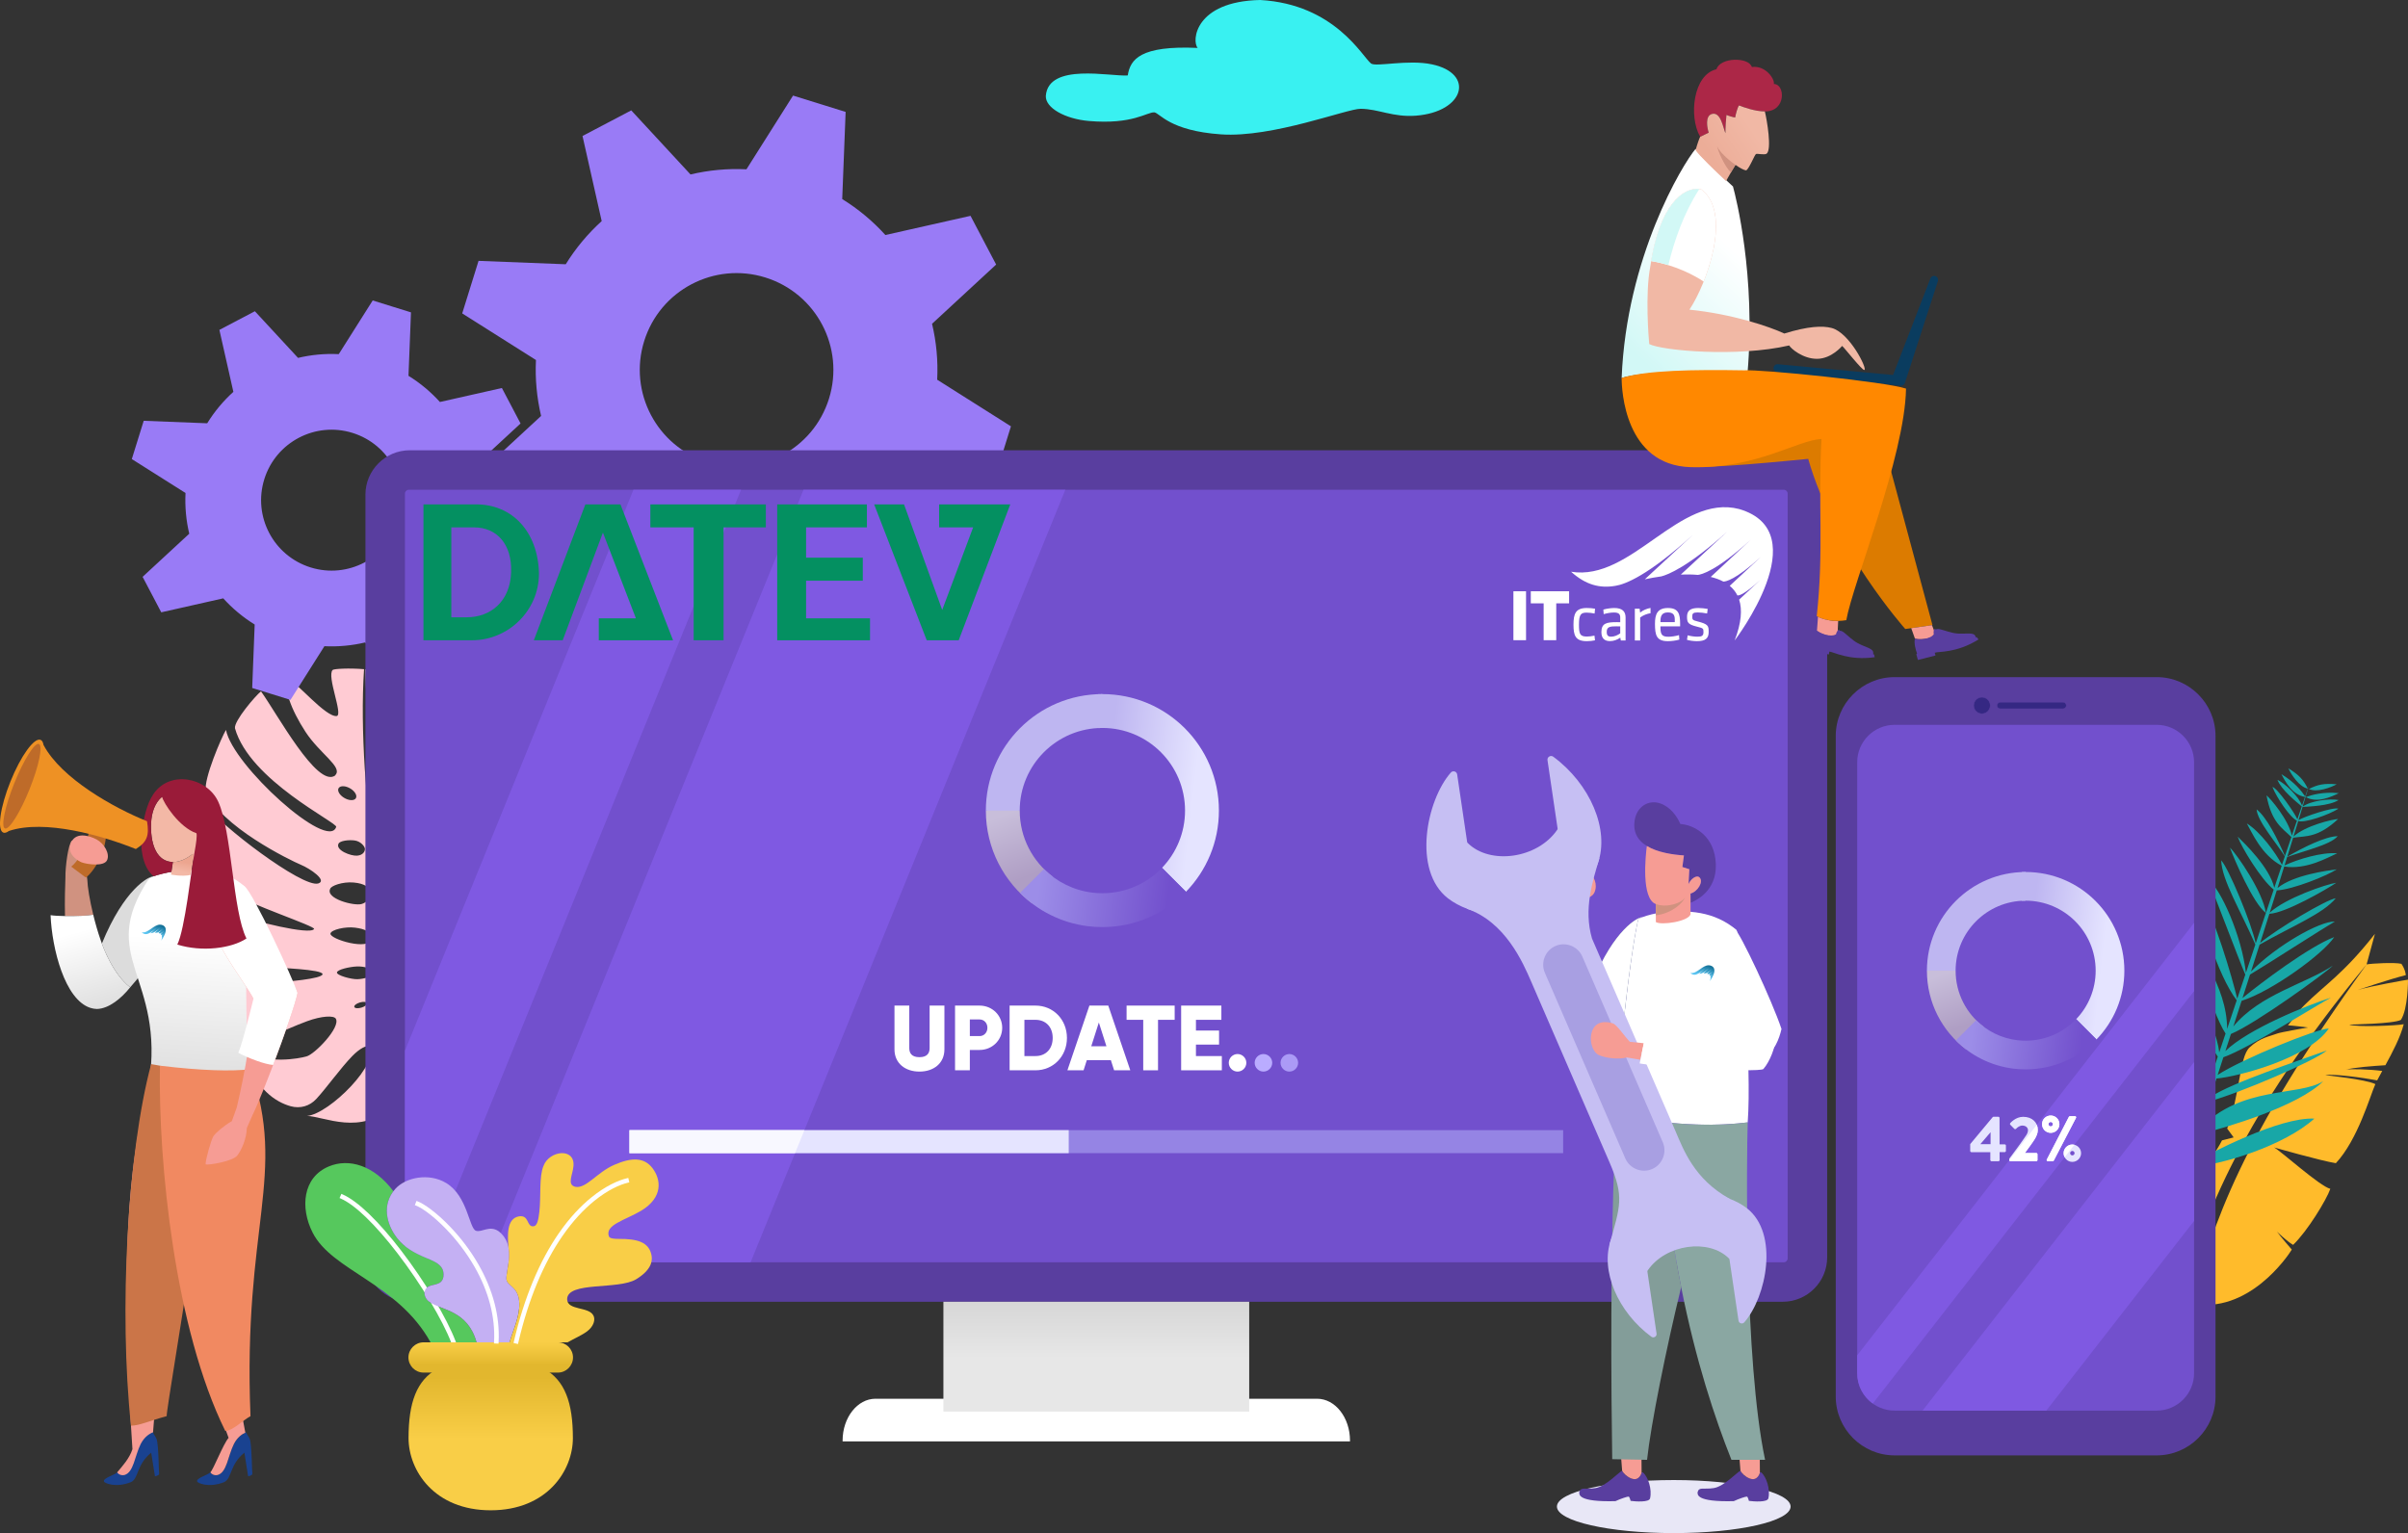 <?xml version="1.0" encoding="UTF-8"?>
<!-- Generator: Adobe Illustrator 15.1.0, SVG Export Plug-In . SVG Version: 6.00 Build 0)  -->
<svg xmlns="http://www.w3.org/2000/svg" xmlns:xlink="http://www.w3.org/1999/xlink" version="1.1" x="0px" y="0px" width="1090.899px" height="694.724px" viewBox="0 0 1090.899 694.724" xml:space="preserve">
<rect x="0" y="0" width="1090.899" height="694.724" fill="#333333" stroke="none"/>
<g id="Layer_1">
	<path fill-rule="evenodd" clip-rule="evenodd" fill="#FFBB2B" d="M1072.14,437.028l3.771-13.851   c-14.293,18.232-22.782,23.157-32.028,32.375c-2.686,2.678-5.034,6.35-7.368,9.064c3.134,0.219,6.932,0.734,9.035,0.986   c-2.232,0.417-12.092,2.103-13.902,2.744l-0.145,0.056l-0.003,0.002c-3.316,1.277-7.607,1.767-12.375,6.247   c-4.692,4.409-4.212,21.225-10.142,36.755l2.935,4.02l-5.288,1.342l-0.001-0.002c-2.394,4.752-5.563,9.216-9.874,12.961   c-8.347,7.254-18.189,11.407-21.501,17.561c-0.84,1.562-1.93,4.942-2.708,9.142c5.342-3.095,12.436-4.15,12.436-4.15   s-7.025,3.493-13.285,10.768c-0.812,11.375,1.722,24.659,15.247,26.299C999.065,550.555,1015.125,506.16,1072.14,437.028    M992.839,590.689c25.584,4.995,43.442-21.182,45.415-24.427c0,0-5.127-5.933-6.754-8.16c0,0,4.395,4.305,7.352,6.016   c6.498-6.224,15.179-20.528,16.859-25.398c-4.639-1.053-22.424-17.151-25.465-18.745c0,0,21.29,6.085,27.97,7.127   c9.957-10.684,15.472-30.418,17.895-35.829c-4.237-2.17-22.693-4.063-22.693-4.063c3.554-0.666,16.792,1.078,23.518,2.359   c0.631-1.235,1.42-2.678,2.294-4.265c-5.901-0.797-14.987-0.993-16.512-0.559c3.533-1.041,12.856-1.727,17.941-2.036   c3.135-5.715,6.792-12.665,8.308-18.58c-2.629,0.609-21.645,1.459-24.699,0.159c0,0,20.251-0.326,23.429-2.134   c3.292-5.078,3.204-18.22,3.204-18.22c-0.673,0.093-16.799,2.873-22.808,4.698c0,0,14.037-4.784,21.813-6.761   c0,0-0.129-2.396-1.998-5.115c-2.915-0.718-13.592-0.18-15.768,0.271C1014.503,516.92,1002.641,554.829,992.839,590.689z"></path>
	<path fill="#18A7A7" d="M1045.537,357.376c-2.05-4.073-3.917-6.174-8.831-9.199C1037.867,350.73,1041.541,356.622,1045.537,357.376    M1010.246,384.115c3.312,3.238,14.917,20.099,16.271,29.571C1020.829,409.627,1011.973,389.007,1010.246,384.115z    M1046.014,357.534c4.073-2.049,6.825-2.625,12.573-2.125C1056.133,356.767,1049.673,359.309,1046.014,357.534z M1044.603,361.209   c2.432-0.906,7.678-2.534,14.933-1.786C1055.859,361.227,1049.691,364.034,1044.603,361.209z M985.485,546.252l-3.797-1.255   c1.998-5.514,4.009-11.139,6.029-16.854c-12.062-10.184-29.548-34.319-33.172-52.289c13.406,9.026,28.693,40.972,33.487,51.395   c1.597-4.521,3.199-9.1,4.807-13.724c-8.639-10.638-28.958-37.462-31.438-53.66c4.999,12.526,29.409,23.938,32.176,51.532   c1.461-4.212,2.926-8.46,4.393-12.738c-9.104-11.385-27.955-43.786-29.566-50.979c7.236,11.078,27.293,39.228,30.088,49.456   c1.018-2.973,2.037-5.958,3.057-8.956c-6.724-5.521-28.707-32.33-27.913-49.03c4.565,3.584,24.477,36.452,28.266,47.992   c0.942-2.77,1.884-5.549,2.826-8.335c-6.633-8.86-20.713-45.796-23.569-51.473c6.768,9.309,22.953,35.788,24.201,49.604   c0.966-2.856,1.932-5.721,2.896-8.59c-6.018-8.866-18.492-48.599-19.131-53.149c5.352,14.759,19.807,31.272,19.833,51.062   c1.45-4.313,2.9-8.637,4.349-12.965c-8.634-11.319-17.543-39.706-16.967-48.861c6.868,10.707,14.996,38.882,17.202,48.156   c1.222-3.646,2.44-7.296,3.659-10.944c-2.894-6.649-14.212-36.911-16.919-43.023c5.729,3.757,15.383,25.849,17.188,42.216   l4.277-12.822c-6.772-15.563-15.139-29.076-15.481-38.135c3.282,3.329,13.823,28.713,15.649,37.633   c2.728-8.179,5.444-16.323,8.143-24.385c-5.724-4.559-14.656-19.278-16.334-24.031c3.174,3.104,14.479,13.978,16.606,23.217   c1.12-3.35,2.238-6.684,3.353-10c-9.279-4.857-13.646-15.472-15.805-19.178c6.109,3.778,12.954,13.131,15.946,18.757l1.288-3.832   c-3.825-6.047-12.537-16.092-12.782-21.283c4.528,3.493,9.54,13.494,12.831,21.139c0.97-2.883,1.938-5.752,2.901-8.604   c-4.21-4.187-8.956-6.524-11.261-18.896c1.953,1.554,10.07,11.222,11.473,18.271c0.775-2.292,1.548-4.573,2.318-6.842   c-2.924-1.088-9.343-10.592-11.101-15.249c2.306,0.619,9.978,11.635,11.305,14.647c0.661-1.946,1.321-3.884,1.979-5.812   c-2.29-1.959-9.274-7.461-11.018-12.052c3.403,1.623,9.547,7.32,11.142,11.689l1.346-3.937c-5.625-0.891-8.844-6.709-10.695-10.299   c6.046,3.587,9.276,7.835,10.768,10.088c0.621-1.814,1.242-3.62,1.859-5.415c-0.562,1.878-1.129,3.765-1.699,5.659l0.001,0.001   l-0.001,0c-0.44,1.459-0.883,2.924-1.327,4.392c3.685-2.768,12.476-3.774,16.305-3.024c-4.289,2.746-13.689,2.919-16.339,3.136   l-0.013,0.042l0.001,0.007l-0.003-0.002c-0.597,1.97-1.197,3.946-1.803,5.932c2.248-1.49,15.766-6.089,18.061-5.182   c-4.275,2.749-15.464,6.661-18.18,5.569c-0.715,2.342-1.435,4.693-2.16,7.054c5.257-4.896,17.711-7.868,20.225-7.952   c-9.266,8.603-14.478,7.603-20.386,8.477c-0.876,2.852-1.761,5.716-2.651,8.59c7.193-4.171,17.136-9.188,22.838-9.293   c-3.28,4.01-16.195,6.882-22.887,9.451l-1.183,3.808c5.79-2.725,16.751-6.102,23.855-5.5c-3.928,1.685-13.705,7.569-24.011,5.999   c-1.006,3.233-2.019,6.478-3.038,9.732c7.35-5.933,22.501-7.878,26.833-8.47c-4.13,2.784-19.748,9.163-27.174,9.554   c-1.051,3.352-2.109,6.714-3.173,10.083c7.169-6.615,25.679-12.923,30.151-13.534c-4.229,2.85-23.032,13.791-30.313,14.047   c-1.389,4.397-2.787,8.806-4.192,13.221c7.597-6.365,29.797-19.572,34.264-20.267c-5.589,6.967-20.01,12.764-34.505,21.026   c-1.295,4.066-2.595,8.138-3.898,12.21c11.399-11.718,31.352-23.036,38-22.649c-5.598,3.172-30.938,19.56-38.435,24.007   c-1.136,3.546-2.274,7.091-3.413,10.634c8.204-6.751,30.137-23.302,41.551-27.625c-4.898,7.551-28.163,24.528-41.958,28.892   c-1.249,3.879-2.497,7.753-3.746,11.619c12.029-14.584,32.448-19.205,45.084-27.566c-3.14,3.187-35.149,26.462-46.179,30.956   l-2.513,7.766c10.261-10.037,37.292-20.917,47.857-24.229c-5.534,2.785-37.342,23.074-48.761,27.019l-2.597,8.012   c11.049-7.216,44.727-20.906,50.358-21.06c-9.067,13.517-41.174,21.862-50.888,22.69l-2.729,8.408   c9.576-6.584,40.729-16.696,52.734-21.13c-5.484,4.733-38.855,19.1-53.38,23.12l-3.935,12.115   c18.607-19.417,44.375-14.307,55.677-21.279c-11.474,11.363-43.006,20.688-56.628,24.207c-1.508,4.643-3.002,9.245-4.479,13.801   c10.501-5.735,41.167-21.811,57.085-21.081c-13.518,12.181-41.627,21.102-57.448,22.202   C989.155,534.902,987.303,540.625,985.485,546.252z"></path>
	<path fill-rule="evenodd" clip-rule="evenodd" fill="#FFCBD3" d="M199.605,425.76c-3.702,2-7.284,2.548-7.999,1.223   c-0.715-1.324,1.706-4.02,5.408-6.019c3.702-2,7.283-2.547,7.999-1.223C205.729,421.066,203.308,423.761,199.605,425.76    M197.108,439.858c-1.086,0.284-2.076,0.091-2.212-0.43c-0.136-0.521,0.634-1.174,1.719-1.457c1.086-0.284,2.077-0.092,2.212,0.43   C198.964,438.922,198.194,439.575,197.108,439.858z M163.716,456.611c-1.577,0.468-3.012,0.324-3.203-0.321   c-0.191-0.646,0.932-1.549,2.51-2.017c1.578-0.469,3.012-0.324,3.204,0.321S165.294,456.142,163.716,456.611z M200.608,403.454   c-0.991-1.486-7.436-0.371-11.276,1.863c-3.841,2.235-6.112,4.46-4.616,7.492C187.167,417.775,201.987,405.701,200.608,403.454z    M189.273,390.262c0.456,0.706-0.915,3.78-3.277,5.771c-2.362,1.99-3.919,2.036-4.862,1.579c-0.943-0.458-1.856-2.343-0.791-4.212   C181.409,391.532,188.302,387.46,189.273,390.262z M155.751,361.45c2.106,1.336,4.511,1.516,5.372,0.401s-0.148-3.101-2.254-4.437   c-2.105-1.336-4.511-1.515-5.371-0.401C152.636,358.127,153.646,360.114,155.751,361.45z M153.331,382.374   c0.556-1.417,4.793-1.892,7.402-1.501c2.61,0.392,4.339,2.494,4.556,3.563s-0.604,3.074-3.469,3.311   C158.954,387.981,151.968,385.294,153.331,382.374z M149.574,402.802c0.299-1.364,5.533-3.346,10.648-2.887   c5.115,0.458,6.992,2.242,7.556,3.891c0.564,1.649-0.591,4.934-4.045,5.863C160.279,410.6,147.404,407.229,149.574,402.802z    M152.646,440.652c0.27-1.32,5.587-2.514,8.906-2.688c3.319-0.175,7.515,0.949,7.325,2.848s-4.167,2.8-6.905,2.914   S152.422,442,152.646,440.652z M149.708,423.038c0.334-1.755,6.705-3.237,11.113-2.675c4.408,0.563,7.366,1.728,7.169,5.103   C167.666,430.995,149.313,425.644,149.708,423.038z M165.469,303.286c6.178,0.556,12.171,1.904,13.224,4.61   c2.241,5.756-10.782,24.728-5.896,28.031c2.021,0.894,11.147-20.278,11.625-23.979c0.324-2.516-1.104-4.145-2.359-5.024   c-0.132-0.093-0.182-0.261-0.12-0.411s0.214-0.235,0.374-0.208c4.245,0.722,12.21,3.978,13.132,6.896   c0.417,1.321,0.328,12.417-4.578,21.44c-7.668,14.106-20.835,28.412-14.101,32.799c5.008,3.57,22.235-31.81,24.257-55.437   c0.03-0.353,0.219-0.643,0.53-0.812s0.657-0.171,0.969-0.005c4.735,2.511,12.311,10.628,15.541,11.846   c0.125,4.171-1.009,12.896-5.233,21.102c-6.711,13.04-17.345,27.342-21.5,34.33c-5.177,8.708,4.082,5.619,8.255-0.006   c4.029-5.43,25.456-32.708,28.915-47.271c0.091-0.385,0.339-0.676,0.704-0.827s0.745-0.121,1.082,0.085   c6.184,3.795,14.555,15.732,10.759,26.343c-1.53,4.277-5.609,12.1-11.914,18.548c-10.634,10.877-24.795,20.533-23.292,22.25   c0.49,0.628,6.188-1.231,10.179-4.927c6.96-6.443,13.876-17.008,15.865-19.215c1.826-2.024,10.019-10.985,11.781-15.911   c0.051-0.143,0.183-0.231,0.334-0.227s0.276,0.103,0.317,0.248c3.689,12.92,9.206,16.047,6.323,28.229   c-2.64,10.81-36.833,27.096-36.515,30.175s8.07,3.118,16.026-3.402c7.956-6.52,19.075-20.889,20.381-23.147   c1.796,5.081,12.943,18.463,4.308,29.951c-12.722,15.919-41.811,11.621-41.271,16.576c0.165,1.513,5.672,0.394,6.548,0.221   c11.081-2.182,33.281-8.99,36.899-9.839c-7.415,3.611-0.678,22.823-16.503,28.38c-7.218,2.535-31.369-8.171-35.035-1.293   c-1.484,1.757,2.009,7.26,23.295,3.712c-1.731,2.805,2.044,9.515-0.541,12.837c-2.585,3.323-7.801,3.882-10.669,5.997   c-5.694,4.199-8.113,7.55-13.902,7.748c-6.033,0.207-9.853-3.116-12.401-7.65c-1.515-2.694-3.429-13.001-5.597-18.823l0-0.001   c-2.085-14.046-18.371-74.503-20.108-153.933L165.469,303.286z M151.997,351.146c3.253-3.654-7.127-9.604-13.607-19.529   c-6.428-9.844-10.945-21.31-6.524-22.664c1.973-0.476,15.849,16.34,20.74,15.502c2.828-0.803-4.63-17.924-1.926-20.849   c0.601-0.558,7.463-0.93,14.264-0.366l-0.02-0.001c-3.715,56.022,11.782,134.865,15.188,155.705l0.003-0.006   c-1.067,11.199,6.877,32.548-2.536,42.102c-13.723,13.928-30.938,4.777-38.482,4.658c10.225-0.911,33.718-24.653,27.81-31.324   c-0.634-0.862-3.889,0.66-7.287,4.156c-5.443,5.601-11.617,14.374-16.335,19.47c-3.022,3.264-7.319,4.482-11.605,3.292   c-6.554-1.82-15.985-7.521-20.678-23.626c-0.058-0.199,0.003-0.401,0.161-0.535c0.158-0.134,0.368-0.161,0.554-0.07   c10.359,5.007,23.373,2.718,27.092,1.667c3.728-0.908,15.647-13.217,13.324-17.115c-0.917-1.538-6.427-1.259-13.021,1.155   c-10.127,3.707-23.179,10.648-28.938,9.727c-9.51-1.522-17.016-20.396-18.31-30.563c16.521-0.588,27.938,3.538,32.639,3.275   c4.701-0.263,21.602-1.618,21.625-3.771c0.024-2.151-20.139-2.896-24.162-3.076c-4.024-0.182-25.405,1.01-33.575-6.383   c-3.132-2.969-7.671-25.358-2.388-34.097c6.8,7.822,19.513,5.858,22.859,17.065c4.884,2.153,31.651,8.996,33.426,6.029   c0.911-1.182-30.235-11.469-37.315-16.513c-2.555-2.013-3.489-4.161-5.024-5.115s-12.466-5.14-12.762-11.138   c-0.296-5.997,3.72-20.229,6.351-23.14c5.534,8.386,43.383,37.364,50.628,35.282c4.256-1.322-3.584-6.711-7.937-8.513   c-4.353-1.801-36.653-17.412-42.973-33.46c-1.075-5.303,7.158-24.454,9.125-27.613c2.985,16.021,46.365,55.259,49.928,43.937   c0.6-1.962-39.228-21.032-45.862-44.684c-0.509-3.271,9.217-14.673,11.791-16.729c7.224,9.999,25.431,43.873,33.556,38.165   L151.997,351.146z"></path>
	<path fill-rule="evenodd" clip-rule="evenodd" fill="#997BF6" d="M159.696,196.167c16.832,5.233,26.237,23.124,21.003,39.96   c-5.234,16.836-23.127,26.245-39.959,21.011c-16.84-5.235-26.244-23.13-21.01-39.966   C124.965,200.335,142.856,190.931,159.696,196.167 M214.693,211.448l21.134-19.542l-4.22-8.039l-4.231-8.038l-28.078,6.333   c-4.116-4.547-8.894-8.556-14.236-11.859l1.125-28.757l-8.67-2.695l-8.67-2.696l-15.379,24.326   c-6.28-0.314-12.486,0.284-18.451,1.697l-19.549-21.141l-8.032,4.226l-8.045,4.226l6.332,28.082   c-4.547,4.116-8.555,8.89-11.857,14.241l-28.76-1.129l-2.695,8.67l-2.697,8.674l24.331,15.376   c-0.314,6.28,0.28,12.485,1.692,18.454l-21.138,19.542l4.232,8.038l4.219,8.039l28.09-6.33c4.111,4.55,8.886,8.554,14.236,11.859   l-1.125,28.757l8.67,2.695l8.67,2.696l15.378-24.326c6.273,0.309,12.482-0.285,18.451-1.697l19.538,21.137l8.045-4.226l8.032-4.226   l-6.328-28.081c4.547-4.116,8.559-8.889,11.864-14.239l28.748,1.126l2.697-8.674l2.695-8.67l-24.319-15.373   C216.703,223.623,216.105,217.417,214.693,211.448z"></path>
	<path fill-rule="evenodd" clip-rule="evenodd" fill="#997BF6" d="M320.677,209.474c-23.125-7.189-36.04-31.759-28.851-54.883   c7.188-23.125,31.76-36.044,54.885-28.855c23.124,7.189,36.047,31.766,28.857,54.89   C368.379,203.75,343.801,216.663,320.677,209.474 M245.135,188.484l-29.026,26.844l5.8,11.04l5.804,11.042l38.576-8.697   c5.645,6.248,12.208,11.751,19.553,16.289l-1.551,39.495l11.91,3.703l11.909,3.703l21.125-33.41   c8.622,0.428,17.145-0.386,25.345-2.33l26.842,29.035l11.037-5.806l11.042-5.804l-8.698-38.572   c6.248-5.649,11.756-12.206,16.29-19.557l39.496,1.547l3.701-11.905l3.702-11.91l-33.411-21.12   c0.434-8.625-0.385-17.149-2.329-25.345l29.035-26.841l-5.805-11.042l-5.801-11.036L401.11,106.5   c-5.657-6.251-12.212-11.753-19.557-16.29l1.542-39.498l-11.909-3.703l-11.91-3.703L338.16,76.719   c-8.622-0.428-17.15,0.39-25.341,2.331l-26.847-29.032l-11.041,5.8l-11.037,5.806l8.689,38.57   c-6.239,5.652-11.747,12.209-16.289,19.557l-39.497-1.546l-3.703,11.91l-3.701,11.905l33.411,21.12   C242.381,171.767,243.199,180.291,245.135,188.484z"></path>
	<path fill-rule="evenodd" clip-rule="evenodd" fill="#593E9F" d="M185.642,204.038h622.032c11.049,0,20.089,9.04,20.089,20.088   v345.681c0,11.048-9.04,20.088-20.089,20.088H185.642c-11.049,0-20.088-9.04-20.088-20.088V224.126   C165.554,213.078,174.593,204.038,185.642,204.038"></path>
	<path fill-rule="evenodd" clip-rule="evenodd" fill="#7250CD" d="M185.186,221.935h622.945c0.954,0,1.735,0.781,1.735,1.736   v346.593c0,0.954-0.781,1.735-1.735,1.735H185.186c-0.955,0-1.736-0.781-1.736-1.735V223.67   C183.45,222.715,184.231,221.935,185.186,221.935"></path>
	<path fill-rule="evenodd" clip-rule="evenodd" fill="#7F59E2" d="M364.016,221.935h118.617L340.045,571.999H221.428   L364.016,221.935z M286.981,221.935h48.743L193.136,571.999h-7.495c-1.205,0-2.191-0.986-2.191-2.191v-93.694L286.981,221.935z"></path>
	<path fill-rule="evenodd" clip-rule="evenodd" fill="#FFFFFF" d="M381.725,653.178h229.867v-0.358   c0-10.452-6.695-18.977-14.906-18.977H396.631c-8.21,0-14.906,8.524-14.906,18.977V653.178z"></path>
	<g>
		<defs>
			<rect id="SVGID_1_" x="427.39" y="589.895" width="138.537" height="49.792"></rect>
		</defs>
		<clipPath id="SVGID_2_">
			<use xlink:href="#SVGID_1_" overflow="visible"></use>
		</clipPath>
		<linearGradient id="SVGID_3_" gradientUnits="userSpaceOnUse" x1="496.658" y1="615.571" x2="496.658" y2="583.501">
			<stop offset="0" style="stop-color:#E7E7E7"></stop>
			<stop offset="1" style="stop-color:#D2D2D2"></stop>
		</linearGradient>
		<rect x="427.39" y="589.895" clip-path="url(#SVGID_2_)" fill="url(#SVGID_3_)" width="138.537" height="49.792"></rect>
	</g>
	<g>
		<defs>
			<path id="SVGID_4_" d="M499.412,329.874c20.682,0,37.446,16.765,37.446,37.446c0,10.067-3.973,19.207-10.436,25.937     l10.853,10.853c9.24-9.508,14.93-22.483,14.93-36.789c0-29.156-23.637-52.792-52.793-52.792c-0.684,0-1.365,0.018-2.043,0.043     v15.359C498.045,329.894,498.727,329.874,499.412,329.874"></path>
		</defs>
		<clipPath id="SVGID_5_">
			<use xlink:href="#SVGID_4_" overflow="visible"></use>
		</clipPath>
		<linearGradient id="SVGID_6_" gradientUnits="userSpaceOnUse" x1="501.349" y1="356.695" x2="540.669" y2="361.095">
			<stop offset="0" style="stop-color:#BEB6F1"></stop>
			<stop offset="1" style="stop-color:#E5E4FF"></stop>
		</linearGradient>
		<rect x="497.369" y="314.528" clip-path="url(#SVGID_5_)" fill="url(#SVGID_6_)" width="54.836" height="89.581"></rect>
	</g>
	<g>
		<defs>
			<path id="SVGID_7_" d="M446.62,367.32c0,17.191,8.218,32.462,20.937,42.102l9.405-12.13c-9.104-6.83-14.995-17.713-14.995-29.972     l-6.532-3.235L446.62,367.32z"></path>
		</defs>
		<clipPath id="SVGID_8_">
			<use xlink:href="#SVGID_7_" overflow="visible"></use>
		</clipPath>
		<linearGradient id="SVGID_9_" gradientUnits="userSpaceOnUse" x1="465.744" y1="397.082" x2="455.064" y2="369.181">
			<stop offset="0" style="stop-color:#AF9EC4"></stop>
			<stop offset="1" style="stop-color:#C8BEDA"></stop>
		</linearGradient>
		<rect x="446.62" y="364.084" clip-path="url(#SVGID_8_)" fill="url(#SVGID_9_)" width="30.342" height="45.337"></rect>
	</g>
	<path fill-rule="evenodd" clip-rule="evenodd" fill="#BEB6F1" d="M499.412,314.528c-29.155,0-52.792,23.636-52.792,52.792h15.347   c0-20.681,16.765-37.446,37.445-37.446V314.528z"></path>
	<g>
		<defs>
			<path id="SVGID_10_" d="M492.699,419.69c2.198,0.278,4.439,0.423,6.713,0.423c14.852,0,28.271-6.133,37.863-16.004     l-10.853-10.853c-6.813,7.094-16.396,11.51-27.011,11.51c-1.507,0-2.993-0.089-4.455-0.262     c-8.56-1.015-16.232-4.919-22.021-10.707l-10.851,10.851C470.147,412.711,480.806,418.18,492.699,419.69"></path>
		</defs>
		<clipPath id="SVGID_11_">
			<use xlink:href="#SVGID_10_" overflow="visible"></use>
		</clipPath>
		<linearGradient id="SVGID_12_" gradientUnits="userSpaceOnUse" x1="528.928" y1="410.3" x2="470.358" y2="403.06">
			<stop offset="0" style="stop-color:#7250CD"></stop>
			<stop offset="1" style="stop-color:#9C8DE8"></stop>
		</linearGradient>
		<rect x="462.085" y="393.256" clip-path="url(#SVGID_11_)" fill="url(#SVGID_12_)" width="75.19" height="26.856"></rect>
	</g>
	<rect x="285.157" y="512.131" fill-rule="evenodd" clip-rule="evenodd" fill="#9584E4" width="423.001" height="10.416"></rect>
	<rect x="285.157" y="512.131" fill-rule="evenodd" clip-rule="evenodd" fill="#E5E4FF" width="199.003" height="10.416"></rect>
	<polygon fill-rule="evenodd" clip-rule="evenodd" fill="#F8F8FF" points="285.157,512.131 364.43,512.131 360.187,522.547    285.157,522.547  "></polygon>
	<path fill="#FFFFFF" d="M416.537,485.596c6.451,0,11.311-3.771,11.311-10.055v-19.857h-6.703v19.271   c0,2.221-1.047,4.106-4.607,4.106c-3.562,0-4.609-1.886-4.609-4.106v-19.271h-6.703v19.857   C405.225,481.826,410.085,485.596,416.537,485.596"></path>
	<path fill="#FFFFFF" d="M443.768,469.508h-4.399v-7.541h4.399c2.053,0,3.561,1.635,3.561,3.771   C447.328,467.875,445.82,469.508,443.768,469.508 M443.768,455.684h-11.103v29.325h6.703v-9.217h4.399   c5.781,0,10.264-4.482,10.264-10.055C454.031,460.167,449.549,455.684,443.768,455.684z"></path>
	<path fill="#FFFFFF" d="M469.113,478.558h-5.027v-16.423h5.027c4.608,0,7.792,3.185,7.792,8.212   C476.905,475.374,473.722,478.558,469.113,478.558 M469.113,455.684h-11.73v29.325h11.73c8.085,0,14.244-6.368,14.244-14.662   C483.357,462.051,477.198,455.684,469.113,455.684z"></path>
	<path fill="#FFFFFF" d="M494.375,474.117l3.436-10.767l3.435,10.767H494.375z M504.723,485.009h7.332l-9.972-29.325h-8.546   l-9.971,29.325h7.331l1.467-4.608h10.892L504.723,485.009z"></path>
	<polygon fill="#FFFFFF" points="532.163,455.684 510.378,455.684 510.378,462.135 517.919,462.135 517.919,485.009    524.622,485.009 524.622,462.135 532.163,462.135  "></polygon>
	<polygon fill="#FFFFFF" points="541.798,478.558 541.798,473.363 552.271,473.363 552.271,466.996 541.798,466.996    541.798,462.135 553.319,462.135 553.319,455.684 535.096,455.684 535.096,485.009 553.529,485.009 553.529,478.558  "></polygon>
	<path fill="#FFFFFF" d="M560.65,485.596c2.179,0,3.98-1.802,3.98-3.98c0-2.178-1.802-3.979-3.98-3.979s-3.979,1.802-3.979,3.979   C556.671,483.794,558.472,485.596,560.65,485.596"></path>
	<path fill="#BAACFF" d="M572.381,485.596c2.179,0,3.98-1.802,3.98-3.98c0-2.178-1.802-3.979-3.98-3.979s-3.979,1.802-3.979,3.979   C568.401,483.794,570.202,485.596,572.381,485.596"></path>
	<path fill="#AB9AF6" d="M584.111,485.596c2.179,0,3.98-1.802,3.98-3.98c0-2.178-1.802-3.979-3.98-3.979s-3.98,1.802-3.98,3.979   C580.131,483.794,581.933,485.596,584.111,485.596"></path>
	<path fill-rule="evenodd" clip-rule="evenodd" fill="#593E9F" d="M977.068,306.838H858.286c-14.648,0-26.634,11.985-26.634,26.634   v299.405c0,14.648,11.985,26.634,26.634,26.634h118.782c14.649,0,26.635-11.985,26.635-26.634V333.472   C1003.703,318.823,991.718,306.838,977.068,306.838"></path>
	<path fill-rule="evenodd" clip-rule="evenodd" fill="#7250CD" d="M841.372,356.796v23.375v242.141   c0,9.302,7.612,16.914,16.914,16.914h118.782c9.304,0,16.915-7.611,16.915-16.914V410.885v-54.089v-11.42   c0-9.303-7.612-16.915-16.915-16.915h-6.522h-4.63h-4.843h-11.271h-64.248h-11.271h-2.925h-5.608h-7.463   c-9.302,0-16.914,7.612-16.914,16.915V356.796z"></path>
	<path fill-rule="evenodd" clip-rule="evenodd" fill="#7F59E2" d="M870.977,639.225h56.063l66.943-85.955v-71.986L870.977,639.225z    M841.372,614.163v8.148c0,5.629,2.787,10.639,7.05,13.718l145.562-186.902v-30.918L841.372,614.163z"></path>
	<path fill-rule="evenodd" clip-rule="evenodd" fill="#352883" d="M934.607,318.187h-28.433c-0.825,0-1.501,0.675-1.501,1.5   c0,0.826,0.676,1.501,1.501,1.501h28.433c0.826,0,1.501-0.675,1.501-1.501C936.108,318.862,935.434,318.187,934.607,318.187z    M897.888,315.933c-2.073,0-3.754,1.681-3.754,3.754c0,2.074,1.681,3.754,3.754,3.754s3.754-1.681,3.754-3.754   C901.642,317.614,899.961,315.933,897.888,315.933z"></path>
	<path fill="none" stroke="#593E9F" stroke-width="0.216" stroke-miterlimit="22.926" d="M934.607,318.187h-28.433   c-0.825,0-1.501,0.675-1.501,1.5c0,0.826,0.676,1.501,1.501,1.501h28.433c0.826,0,1.501-0.675,1.501-1.501   C936.108,318.862,935.434,318.187,934.607,318.187z M897.888,315.933c-2.073,0-3.754,1.681-3.754,3.754   c0,2.074,1.681,3.754,3.754,3.754s3.754-1.681,3.754-3.754C901.642,317.614,899.961,315.933,897.888,315.933z"></path>
	<g>
		<defs>
			<path id="SVGID_13_" d="M917.678,408.146c17.521,0,31.723,14.203,31.723,31.724c0,8.528-3.365,16.271-8.841,21.972l9.194,9.194     c7.828-8.055,12.647-19.048,12.647-31.166c0-24.7-20.023-44.725-44.724-44.725c-0.58,0-1.157,0.015-1.731,0.037v13.012     C916.52,408.163,917.097,408.146,917.678,408.146"></path>
		</defs>
		<clipPath id="SVGID_14_">
			<use xlink:href="#SVGID_13_" overflow="visible"></use>
		</clipPath>
		<linearGradient id="SVGID_15_" gradientUnits="userSpaceOnUse" x1="919.315" y1="430.867" x2="952.625" y2="434.597">
			<stop offset="0" style="stop-color:#BEB6F1"></stop>
			<stop offset="1" style="stop-color:#E5E4FF"></stop>
		</linearGradient>
		<rect x="915.946" y="395.145" clip-path="url(#SVGID_14_)" fill="url(#SVGID_15_)" width="46.455" height="75.891"></rect>
	</g>
	<g>
		<defs>
			<path id="SVGID_16_" d="M872.953,439.87c0,14.563,6.961,27.5,17.737,35.667l7.967-10.276     c-7.713-5.786-12.703-15.006-12.703-25.391l-5.534-2.741L872.953,439.87z"></path>
		</defs>
		<clipPath id="SVGID_17_">
			<use xlink:href="#SVGID_16_" overflow="visible"></use>
		</clipPath>
		<linearGradient id="SVGID_18_" gradientUnits="userSpaceOnUse" x1="889.151" y1="465.084" x2="880.111" y2="441.444">
			<stop offset="0" style="stop-color:#AF9EC4"></stop>
			<stop offset="1" style="stop-color:#C8BEDA"></stop>
		</linearGradient>
		<rect x="872.953" y="437.128" clip-path="url(#SVGID_17_)" fill="url(#SVGID_18_)" width="25.704" height="38.408"></rect>
	</g>
	<path fill-rule="evenodd" clip-rule="evenodd" fill="#BEB6F1" d="M917.678,395.145c-24.701,0-44.725,20.024-44.725,44.725h13.001   c0-17.521,14.203-31.724,31.724-31.724V395.145z"></path>
	<g>
		<defs>
			<path id="SVGID_19_" d="M911.99,484.236c1.862,0.236,3.761,0.358,5.688,0.358c12.582,0,23.95-5.196,32.076-13.559l-9.194-9.194     c-5.772,6.011-13.891,9.752-22.882,9.752c-1.277,0-2.537-0.076-3.774-0.223c-7.252-0.859-13.753-4.167-18.656-9.07l-9.192,9.192     C892.885,478.324,901.914,482.957,911.99,484.236"></path>
		</defs>
		<clipPath id="SVGID_20_">
			<use xlink:href="#SVGID_19_" overflow="visible"></use>
		</clipPath>
		<linearGradient id="SVGID_21_" gradientUnits="userSpaceOnUse" x1="942.683" y1="476.285" x2="893.064" y2="470.145">
			<stop offset="0" style="stop-color:#7250CD"></stop>
			<stop offset="1" style="stop-color:#9C8DE8"></stop>
		</linearGradient>
		<rect x="886.055" y="461.841" clip-path="url(#SVGID_20_)" fill="url(#SVGID_21_)" width="63.699" height="22.753"></rect>
	</g>
	<g>
		<g>
			<path fill="#E5E4FF" d="M892.565,521.556v-3.094l10.188-12.23c0.088-0.088,0.176-0.175,0.438-0.175h2.102     c0.292,0,0.555,0.233,0.555,0.554l0.029,11.969h2.306c0.321,0,0.555,0.233,0.555,0.525v2.423c0,0.292-0.233,0.555-0.555,0.555     h-2.306l0.028,3.59c0,0.292-0.263,0.555-0.554,0.555h-3.124c-0.292,0-0.555-0.263-0.555-0.555v-3.562h-8.553     C892.8,522.111,892.565,521.848,892.565,521.556z M901.79,518.492v-5.43l-4.642,5.43H901.79z"></path>
		</g>
	</g>
	<g>
		<g>
			<path fill="#E5E4FF" d="M910.25,525.088c1.693-2.218,6.014-8.085,7.736-10.713c0.379-0.583,0.759-1.4,0.759-2.218     c0-1.109-0.935-2.102-2.569-2.102c-1.196,0-2.276,0.846-2.831,1.459c-0.233,0.233-0.584,0.233-0.817,0l-1.78-1.81     c-0.205-0.175-0.233-0.525-0.029-0.759c0,0,2.364-2.861,5.838-2.861c4.174,0,6.626,2.657,6.626,5.896     c0,1.548-0.438,2.423-1.139,3.795c-0.934,1.664-3.327,4.787-4.699,6.714h5.138c0.292,0,0.555,0.263,0.555,0.555v2.627     c0,0.292-0.263,0.555-0.555,0.555h-11.677c-0.32,0-0.555-0.263-0.555-0.555V525.088z"></path>
			<path fill="#E5E4FF" d="M925.104,509.414c0-2.189,1.751-3.911,3.94-3.911c2.16,0,3.94,1.722,3.94,3.911s-1.78,3.94-3.94,3.94     C926.855,513.354,925.104,511.603,925.104,509.414z M937.276,506.085c0.117-0.204,0.351-0.291,0.496-0.291h2.219     c0.438,0,0.7,0.408,0.496,0.788l-10.07,19.353c-0.088,0.117-0.351,0.292-0.496,0.292h-2.16c-0.438,0-0.7-0.408-0.496-0.788     L937.276,506.085z M930.037,509.414c0-0.525-0.467-0.992-0.992-0.992c-0.555,0-1.021,0.467-1.021,0.992     c0,0.555,0.467,1.021,1.021,1.021C929.57,510.435,930.037,509.968,930.037,509.414z M938.823,518.637     c2.189,0,3.971,1.752,3.971,3.941c0,2.16-1.781,3.94-3.971,3.94c-2.159,0-3.94-1.78-3.94-3.94     C934.883,520.389,936.664,518.637,938.823,518.637z M938.823,523.571c0.555,0,1.022-0.467,1.022-0.992     c0-0.555-0.468-1.022-1.022-1.022c-0.525,0-0.992,0.468-0.992,1.022C937.831,523.104,938.298,523.571,938.823,523.571z"></path>
		</g>
	</g>
	<path fill-rule="evenodd" clip-rule="evenodd" fill="#FFFFFF" d="M929.044,510.439c-0.555,0-1.021-0.468-1.021-1.021   c0-0.525,0.466-0.992,1.021-0.992c0.525,0,0.992,0.467,0.992,0.992C930.036,509.971,929.569,510.439,929.044,510.439    M927.264,525.439c-0.204,0.379,0.06,0.788,0.497,0.788h2.159c0.146,0,0.408-0.176,0.496-0.292l10.068-19.349   c0.204-0.379-0.059-0.788-0.497-0.788h-2.218c-0.146,0-0.379,0.088-0.496,0.292L927.264,525.439z M929.044,513.357   c2.159,0,3.94-1.751,3.94-3.939s-1.781-3.91-3.94-3.91c-2.188,0-3.939,1.722-3.939,3.91S926.855,513.357,929.044,513.357z    M922.73,509.698l-12.479,16.022c0.024,0.271,0.25,0.507,0.553,0.507h11.673c0.292,0,0.555-0.263,0.555-0.555v-2.627   c0-0.291-0.263-0.554-0.555-0.554h-5.136c1.372-1.927,3.765-5.049,4.698-6.713c0.701-1.371,1.139-2.246,1.139-3.793   C923.179,511.176,923.025,510.403,922.73,509.698z M935.344,524.42l4.416-5.67c-0.301-0.072-0.616-0.111-0.939-0.111   c-2.159,0-3.939,1.751-3.939,3.939C934.881,523.242,935.049,523.869,935.344,524.42z"></path>
	<path fill-rule="evenodd" clip-rule="evenodd" fill="#E8E7F6" d="M758.267,670.686c29.234,0,52.934,5.381,52.934,12.019   s-23.699,12.02-52.934,12.02c-29.233,0-52.933-5.382-52.933-12.02S729.033,670.686,758.267,670.686"></path>
	<path fill-rule="evenodd" clip-rule="evenodd" fill="#593E9F" d="M715.468,676.203c0,0.931-0.907,4.49,16.376,4.049   c2.326-1.094,5.544-2.156,5.985-2.063c0.442,0.093,0.888,1.936,0.888,1.936c2.152,0.29,8.365,0.769,8.816-1.14   c0.953-4.03-0.86-9.772-3.261-11.768l-0.578-0.048c0,0.767-1.163,3.303-3.35,3.116c-2.187-0.186-4.745-2.303-5.467-3.814   c-1.256,0.419-7.421,7.142-12.097,7.862C718.105,675.054,716.105,673.635,715.468,676.203"></path>
	<path fill-rule="evenodd" clip-rule="evenodd" fill="#F69C94" d="M734.878,666.47l-0.507-6.588l9.27,0.116l0.054,7.17l-0.073,0.433   c-0.286,1.014-1.407,2.843-3.276,2.684c-1.82-0.154-3.898-1.647-4.959-3.016L734.878,666.47z"></path>
	<path fill-rule="evenodd" clip-rule="evenodd" fill="#593E9F" d="M769.061,676.203c0,0.931-0.907,4.49,16.376,4.049   c2.325-1.094,5.544-2.156,5.985-2.063c0.442,0.093,0.888,1.936,0.888,1.936c2.152,0.29,8.365,0.769,8.816-1.14   c0.952-4.03-0.86-9.772-3.261-11.768l-0.578-0.048c0,0.767-1.163,3.303-3.35,3.116c-2.187-0.186-4.746-2.303-5.467-3.814   c-1.256,0.419-7.421,7.142-12.097,7.862C771.698,675.054,769.698,673.635,769.061,676.203"></path>
	<path fill-rule="evenodd" clip-rule="evenodd" fill="#F69C94" d="M788.471,666.47l-0.507-6.588l9.27,0.116l0.054,7.17l-0.074,0.433   c-0.286,1.014-1.406,2.843-3.275,2.684c-1.82-0.154-3.898-1.647-4.959-3.016L788.471,666.47z"></path>
	<path fill-rule="evenodd" clip-rule="evenodd" fill="#FFFFFF" d="M791.764,508.619c-10.924,1.376-31.358,2.395-59.525-3.638   c2.499-46.477,8.536-83.985,9.995-88.549c1.248-0.851,5.684-2.134,8.278-2.578c14.617-2.048,26.359-0.664,36.183,7.555   C789.035,426.443,793.657,482.955,791.764,508.619"></path>
	<path fill-rule="evenodd" clip-rule="evenodd" fill="#839D99" d="M751.964,508.297c1.87,28.395,5.36,53.305,9.658,74.974   c-6.813,27.909-13.754,62.374-15.455,78.257l-15.782-0.296c-0.394-27.244-1.215-97.239,1.778-154.824   c0.024-0.477,0.05-0.952,0.075-1.426C739.311,506.496,745.895,507.566,751.964,508.297"></path>
	<path fill-rule="evenodd" clip-rule="evenodd" fill="#8AA7A2" d="M761.622,583.271c-4.298-21.669-7.788-46.579-9.658-74.974   c18.103,2.182,31.618,1.352,39.8,0.321c-0.472,14.416-1.65,107.771,7.877,152.909h-15.244   C776.875,642.619,768.278,616.833,761.622,583.271"></path>
	<path fill-rule="evenodd" clip-rule="evenodd" fill="#FFFFFF" d="M776.479,419.84c-2.229,1.085-6.628,13.437-5.483,20.185   c1.145,6.749,11.487,23.96,14.078,29.142c4.938,5.311,13.145,7.698,15.018,7.533c3.365,0.981,6.03-6.149,6.979-10.414   c-4.305-12.865-18.624-43.45-21.191-45.361C783.288,418.997,777.806,418.936,776.479,419.84"></path>
	<g>
		<defs>
			<path id="SVGID_22_" d="M721.505,445.023c9.765-23.938,20.484-29.36,22.365-29.36c-0.716,0.271-1.296,0.537-1.637,0.77     c-0.965,3.019-3.933,20.449-6.556,45.355c-3.962,5.851-10.876,12.408-17.329,11.878c-14.292-1.43-15.304-44.779-14.054-57.523     l12.684,1.072C717.098,422.216,717.813,435.138,721.505,445.023"></path>
		</defs>
		<clipPath id="SVGID_23_">
			<use xlink:href="#SVGID_22_" overflow="visible"></use>
		</clipPath>
		<linearGradient id="SVGID_24_" gradientUnits="userSpaceOnUse" x1="730.318" y1="465.56" x2="715.188" y2="420.06">
			<stop offset="0" style="stop-color:#72928C"></stop>
			<stop offset="1" style="stop-color:#8AA7A2"></stop>
		</linearGradient>
		<rect x="703.045" y="415.663" clip-path="url(#SVGID_23_)" fill="url(#SVGID_24_)" width="40.825" height="58.533"></rect>
	</g>
	<path fill-rule="evenodd" clip-rule="evenodd" fill="#FFFFFF" d="M721.505,445.023c9.765-23.938,20.484-29.36,22.365-29.36   c-0.716,0.271-1.296,0.537-1.637,0.77c-0.965,3.019-3.933,20.449-6.556,45.355c-0.539,0.797-1.134,1.606-1.774,2.41   c-7.908-6.003-12.535-19.146-13.101-21.195v-0.001C721.024,443.687,721.258,444.362,721.505,445.023"></path>
	<path fill-rule="evenodd" clip-rule="evenodd" fill="#D09280" d="M705.54,416.248c-0.126-4.47,1.284-14.54,2.388-17.445   l6.789,2.511c-0.035,2.746-0.433,11.055,0.409,15.745L705.54,416.248z"></path>
	<path fill-rule="evenodd" clip-rule="evenodd" fill="#F69C94" d="M712.469,406.596c2.634,0.935,8.328,1.228,9.867-2.196   c1.54-3.425,0.047-7.827-3.528-9.729c-3.575-1.902-9.603-1.7-11.524,4.249C705.614,404.086,711.285,406.08,712.469,406.596"></path>
	<path fill-rule="evenodd" clip-rule="evenodd" fill="#593E9F" d="M761.254,373.399c5.434,0.346,14.402,4.424,15.88,15.831   c1.751,13.52-7.903,18.474-11.263,19.881l-0.024-4.198c3.235-0.84,6.051-5.388,4.075-7.311c-1.347-1.311-4.051,0.791-4.964,3.013   l0.37-6.717l-3.16-1.014l0.692-5.235c-8.57-0.593-24.315-3.127-22.302-15.905c1-6.35,6.289-9.379,11.372-7.751   C756.596,365.489,759.723,369.818,761.254,373.399"></path>
	<path fill-rule="evenodd" clip-rule="evenodd" fill="#F69C94" d="M750.144,409.677c-6.679-2.467-4.677-21.719-4.081-26.326   c4.922,3.021,11.989,3.965,16.798,4.298l-0.692,5.235l3.16,1.014l-0.37,6.717c0.913-2.222,3.617-4.323,4.964-3.013   c1.976,1.923-0.84,6.471-4.075,7.311l0.018,2.937v0.013l0.007,6.408c-0.844,3.31-13.332,5.137-15.728,3.557V409.677z"></path>
	<path fill-rule="evenodd" clip-rule="evenodd" fill="#D09280" d="M750.144,414.764v-5.087c5.171,1.909,12.04-0.581,13.2-3.051   C762.521,409.167,757.325,413.988,750.144,414.764"></path>
	<path fill-rule="evenodd" clip-rule="evenodd" fill="#C6BFF3" d="M728.92,443.053l25.9,59.774l4.299,9.921   c3.471,8.009,8.347,21.588,24.446,30.47l-8.789,5.664l2.85,6.576l-30.32,13.138l-3.572-8.244l-14.643,3.815   c4.905-17.755,6.92-21.637,0.017-37.57l-4.607-10.631l-25.9-59.775l-4.941-11.405c-3.824-8.826-11.726-26.989-29.205-33.04   l18.852-12.148l41.289-10.758c-3.103,10.62-7.274,23.061-3.354,36.49L728.92,443.053z"></path>
	<path fill-rule="evenodd" clip-rule="evenodd" fill="#C6BFF3" d="M660.143,350.936l4.514,30.567   c0.027,0.183,0.102,0.332,0.232,0.463c10.044,10.102,31.623,7.188,40.608-5.979c0.121-0.179,0.165-0.373,0.134-0.587l-4.567-30.922   c-0.1-0.674,0.199-1.307,0.784-1.658c0.584-0.351,1.282-0.318,1.831,0.086c16.668,12.272,25.647,33.053,20.174,48.384   c-2.849,7.978-12.275,16.476-26.023,21.035c-14.067,4.667-31.536,2.698-41.85-5.235c-16.201-12.629-9.78-44.394,1.285-57.003   c0.435-0.495,1.077-0.681,1.709-0.494C659.606,349.778,660.046,350.284,660.143,350.936"></path>
	<path fill-rule="evenodd" clip-rule="evenodd" fill="#C6BFF3" d="M787.605,598.448l-4.097-27.738   c-0.024-0.166-0.093-0.301-0.21-0.42c-9.115-9.167-28.696-6.522-36.85,5.426c-0.11,0.162-0.15,0.339-0.122,0.532l4.145,28.06   c0.091,0.612-0.181,1.187-0.711,1.505s-1.164,0.289-1.661-0.078c-15.125-11.136-23.273-29.993-18.308-43.904   c2.585-7.239,11.14-14.95,23.614-19.089c12.766-4.234,28.617-2.448,37.976,4.751c14.702,11.46,8.876,40.284-1.165,51.727   c-0.396,0.449-0.978,0.617-1.552,0.448C788.092,599.498,787.693,599.039,787.605,598.448"></path>
	<path fill-rule="evenodd" clip-rule="evenodd" fill="#A89FE2" d="M704.684,428.673L704.684,428.673   c-4.668,2.022-6.832,7.496-4.81,12.164l36.442,84.103c2.021,4.667,7.495,6.831,12.163,4.809c4.667-2.022,6.831-7.496,4.809-12.163   l-36.441-84.103C714.824,428.815,709.351,426.651,704.684,428.673"></path>
	<path fill-rule="evenodd" clip-rule="evenodd" fill="#F69C94" d="M744.702,472.735l-6.317-0.626   c-2.594-2.722-5.95-7.804-7.685-8.347c-12.204-3.823-11.819,11.899-6.334,14.355c2.979,1.334,8.643,2.11,12.684,1.087l6.106,1.027   L744.702,472.735z"></path>
	<path fill-rule="evenodd" clip-rule="evenodd" fill="#FFFFFF" d="M792.035,465.407c-11.235-0.322-36.899,3.796-46.991,5.669   l-2.23,10.821c6.1,1.291,53.356,4.274,56.039,2.548c3.036-3.484,5.377-9.925,5.503-13.429   C803.735,469.242,794.386,465.361,792.035,465.407"></path>
	<path fill-rule="evenodd" clip-rule="evenodd" fill="#DCDCDC" d="M46.16,427.563c10.104-24.768,21.194-30.378,23.141-30.378   c-0.74,0.28-1.34,0.555-1.693,0.796c-0.999,3.123-2.443,19.531-5.156,45.3c-0.558,0.825-2.801,3.29-3.463,4.121   c-8.182-6.212-12.97-19.81-13.554-21.93v-0.001C45.664,426.18,45.904,426.878,46.16,427.563"></path>
	<g>
		<defs>
			<path id="SVGID_25_" d="M113.128,493.363c-11.302,1.423-16.554,4.424-45.697-1.817c7.671-49.613-24.015-57.321,0.176-93.564     c1.291-0.881,5.881-2.208,8.565-2.668c15.123-2.118,24.472-2.177,34.635,6.326C113.23,406.848,109.706,444.4,113.128,493.363"></path>
		</defs>
		<clipPath id="SVGID_26_">
			<use xlink:href="#SVGID_25_" overflow="visible"></use>
		</clipPath>
		<linearGradient id="SVGID_27_" gradientUnits="userSpaceOnUse" x1="75.322" y1="493.919" x2="79.602" y2="424.82">
			<stop offset="0" style="stop-color:#DCDCDC"></stop>
			<stop offset="1" style="stop-color:#FFFFFF"></stop>
		</linearGradient>
		<rect x="43.417" y="393.136" clip-path="url(#SVGID_26_)" fill="url(#SVGID_27_)" width="69.813" height="104.65"></rect>
	</g>
	<path fill-rule="evenodd" clip-rule="evenodd" fill="#D09280" d="M29.641,397.681c-0.108-4.681,1.25-15.161,2.905-16.76   l6.592,1.416c-0.036,2.842-0.449,11.438,0.423,16.291c0.074,3.116,1.066,9.262,2.679,15.892c-2.116,0.459-7.905,0.676-12.8,0.601   C29.287,407.904,29.481,401.507,29.641,397.681"></path>
	<path fill-rule="evenodd" clip-rule="evenodd" fill="#BE6B29" d="M40.529,372.518c0.764,3.155-2.2,15.25-8.252,20.21l6.607,4.93   c3.109-2.09,10.144-11.999,9.086-22.528L40.529,372.518z"></path>
	<path fill-rule="evenodd" clip-rule="evenodd" fill="#F69C94" d="M36.994,390.789c2.563,0.911,10.038,1.975,11.483-0.931   s-1.246-7.612-4.725-9.464s-9.935-3.67-11.805,2.121C30.322,387.543,35.842,390.287,36.994,390.789"></path>
	<path fill-rule="evenodd" clip-rule="evenodd" fill="#F69C94" d="M59.997,656.683c-0.908-12.925-1.401-25.952-1.888-38.9   c-1.521-40.47-1.511-85.753,9.322-126.237c3.017,0.45,6.265,1.004,10.243,1.484c1.936,29.378,5.546,55.151,9.993,77.571   c-11.164,26.22-18.72,63.74-18.549,86.804l-0.916-0.916c-0.296,1.05-1.464,2.271-3.397,2.106l-0.139-0.011   c-0.254,0.401-0.56,0.918-1.01,1.706c-1.356,2.374-2.374,3.73-3.391,5.257c-1.017,1.525-0.72,1.695-1.78,2.84   s-0.381,2.118-2.84,2.458c-2.458,0.339-2.84,0.509-3.221,0.339s0.685-4.029,0.685-4.029   C55.18,664.699,58.71,660.875,59.997,656.683"></path>
	<path fill-rule="evenodd" clip-rule="evenodd" fill="#194290" d="M112.414,668.974c0.195-0.044,1.598-0.202,1.909-1.024   c-0.234-1.918-0.159-9.7-0.882-14.657c-0.33-2.268-1.468-2.713-1.876-4.228c-1.122,0.337-3.882,1.833-5.609,5.299   c-2.723,5.466-3.165,12.879-7.356,14.041c-1.86,0.401-3.123-0.734-3.273-1.249c-0.972,1.224-6.674,2.633-5.986,4.254   c0.308,0.646,5.202,2.977,12.224,0.215c3.53-1.602,2.453-7.997,9.155-13.316L112.414,668.974z"></path>
	<path fill-rule="evenodd" clip-rule="evenodd" fill="#F69C94" d="M95.326,667.155c1.4-1.316,5.826-12.874,8.238-15.586   l-0.001,0.001c-18.717-50.369-32.049-103.591-31.016-159.24c18.595,2.257,32.594,2.64,41.123,1.573   c11.754,59.538-13.703,90.144-3.753,148.783l1.229,6.53c-1.289,0.532-3.65,2.057-5.191,5.147   c-2.723,5.465-3.164,12.879-7.356,14.041c-1.675,0.361-2.865-0.523-3.196-1.079C95.377,667.269,95.352,667.215,95.326,667.155"></path>
	<path fill-rule="evenodd" clip-rule="evenodd" fill="#CB7548" d="M84.587,581.997c-0.916,8.648-9.298,57.871-9.075,59.726   c-8.848,2.45-12.116,4.229-16.175,4.341c-5.512-51.469-1.672-123.491,9.129-163.853c1.614,0.241,2.259,0.447,4.082,0.72   C85.553,517.386,96.37,538.935,84.587,581.997"></path>
	<path fill-rule="evenodd" clip-rule="evenodd" fill="#194290" d="M70.196,668.974c0.196-0.044,1.599-0.202,1.909-1.024   c-0.234-1.918-0.159-9.7-0.882-14.657c-0.331-2.268-1.469-2.713-1.876-4.228c-1.122,0.337-3.882,1.833-5.609,5.299   c-2.724,5.466-3.165,12.879-7.357,14.041c-1.86,0.401-3.123-0.734-3.272-1.249c-0.972,1.224-6.675,2.633-5.986,4.254   c0.308,0.646,5.202,2.977,12.224,0.215c3.529-1.602,2.453-7.997,9.154-13.316L70.196,668.974z"></path>
	<g>
		<defs>
			<path id="SVGID_28_" d="M29.439,415.121c4.895,0.075,10.684-0.142,12.8-0.601c0.928,3.816,2.061,7.793,3.343,11.444     c1.015,3.209,5.708,15.593,13.407,21.438c-3.972,4.98-9.656,9.717-15.136,9.824c-1.013-0.033-1.987-0.208-2.923-0.51     c-11.589-3.727-17.388-26.83-18.016-41.999C24.302,414.947,26.734,415.078,29.439,415.121"></path>
		</defs>
		<clipPath id="SVGID_29_">
			<use xlink:href="#SVGID_28_" overflow="visible"></use>
		</clipPath>
		<linearGradient id="SVGID_30_" gradientUnits="userSpaceOnUse" x1="47.666" y1="459.966" x2="36.986" y2="421.646">
			<stop offset="0" style="stop-color:#DCDCDC"></stop>
			<stop offset="1" style="stop-color:#FFFFFF"></stop>
		</linearGradient>
		<rect x="22.914" y="414.52" clip-path="url(#SVGID_29_)" fill="url(#SVGID_30_)" width="36.075" height="42.706"></rect>
	</g>
	<g>
		<defs>
			<path id="SVGID_31_" d="M77.47,396.309c0,0,4.685,1.02,8.843,0.194c1.057-4.123,1.123-6.648,1.794-10.215     c-2.124,1.843-5.816,4.421-9.794,4.349l-0.667,4.392L77.47,396.309z"></path>
		</defs>
		<clipPath id="SVGID_32_">
			<use xlink:href="#SVGID_31_" overflow="visible"></use>
		</clipPath>
		<linearGradient id="SVGID_33_" gradientUnits="userSpaceOnUse" x1="83.061" y1="390.483" x2="82.112" y2="395.093">
			<stop offset="0" style="stop-color:#ECA58F"></stop>
			<stop offset="1" style="stop-color:#F3B8A6"></stop>
		</linearGradient>
		<rect x="77.47" y="386.289" clip-path="url(#SVGID_32_)" fill="url(#SVGID_33_)" width="10.637" height="11.04"></rect>
	</g>
	<path fill-rule="evenodd" clip-rule="evenodd" fill="#F3B8A6" d="M78.313,390.637c3.978,0.072,7.671-2.506,9.794-4.349   c4.842-6.553,6.84-20.019-1.595-24.747c-2.936-1.646-8.446-2.824-13.065-0.423c-0.896,0.577-4.997,4.094-5.035,13.261   c-0.038,9.168,2.983,15.73,9.371,16.232C77.959,390.625,78.137,390.633,78.313,390.637"></path>
	<path fill-rule="evenodd" clip-rule="evenodd" fill="#F18961" d="M113.478,641.748c-3.398,1.806-8.129,6.648-11.403,6.717   c-22.86-46.304-30.429-121.541-29.613-165.545c18.596,2.257,32.595,2.64,41.123,1.573   C130.15,532.896,109.98,555.012,113.478,641.748"></path>
	<path fill-rule="evenodd" clip-rule="evenodd" fill="#F69C94" d="M107.928,420.253c-2.307,1.122-11.745-4.844-10.561,2.138   c1.184,6.981,14.775,24.79,17.456,30.151c-0.365,13.646-3.815,33.475-7.567,49.336l-2.232,6.176   c-3.389,1.91-7.394,5.299-8.379,6.901c-0.986,1.602-3.512,10.35-3.512,12.691c1.293,0.432,12.261-1.355,14.355-4.005   c2.095-2.649,4.313-8.133,4.313-12.445l2.582-5.863c5.361-10.91,18.997-47.866,20.431-55.409   c-4.302-13.092-21.741-21.395-24.421-23.389C107.711,424.541,109.3,419.317,107.928,420.253"></path>
	<path fill-rule="evenodd" clip-rule="evenodd" fill="#FFFFFF" d="M116.614,480.817c-0.921-0.323-1.829-0.666-2.693-1.01   c-0.714-0.285-1.398-0.57-2.034-0.846c-1.937-0.839-3.421-1.581-3.936-1.913c2.073-4.562,6.666-23.65,6.87-24.477l0.001-0.029   c-2.681-5.361-16.272-23.17-17.456-30.151c-0.705-4.15-0.146-16.986,3.597-18.807c1.372-0.937,7.163-3.939,9.844-1.945   c3.896,2.896,21.889,41.843,24.005,48.285c-0.846,4.45-5.939,19.137-11.074,32.674   C121.709,482.419,119.117,481.695,116.614,480.817"></path>
	<path fill-rule="evenodd" clip-rule="evenodd" fill="#9A1B39" d="M88.107,386.289c-1.497,7.955-4.32,34.802-7.777,41.739   c11.088,3.473,24.565,1.779,31.322-2.753c-6.25-12.347-6.551-48.395-12.775-61.966c-5.012-10.929-21.909-14.574-29.417-3.42   c-3.219,4.782-4.283,11.254-5.564,18.257c-0.247,9.804,1.82,15.634,5.653,18.946c1.964-0.646,5.917-1.663,8.098-1.981l0.666-4.474   c-0.176-0.004-0.354-0.012-0.531-0.025c-6.388-0.502-9.409-7.064-9.37-16.232c0.038-9.167,4.139-12.684,5.035-13.261   c0.565,2.654,7.693,13.813,15.56,16.47C89.318,378.64,88.917,381.985,88.107,386.289"></path>
	<path fill-rule="evenodd" clip-rule="evenodd" fill="#EE9124" d="M66.607,372.142c1.079,6.495,0.042,9.42-5.066,12.604   c-15.084-6.066-41.172-13.613-57.494-8.196c-1,0.742-1.878,1.021-2.569,0.744c-2.878-1.158-1.427-11.505,3.24-23.113   c4.667-11.607,10.784-20.079,13.662-18.921c0.691,0.278,1.132,1.086,1.339,2.314C27.748,352.783,51.522,366.077,66.607,372.142"></path>
	<path fill-rule="evenodd" clip-rule="evenodd" fill="#BE6B29" d="M17.624,337.143c-1.904-0.766-6.892,7.181-11.142,17.749   c-4.249,10.567-6.151,19.755-4.247,20.521s6.892-7.181,11.142-17.749C17.626,347.095,19.528,337.908,17.624,337.143"></path>
	<path fill-rule="evenodd" clip-rule="evenodd" fill="#F69C94" d="M823.145,285.792l0.461-6.264   c2.453,1.242,5.787,1.878,9.147,1.832l-0.309,6.518C829.894,289.242,824.34,286.953,823.145,285.792"></path>
	<path fill-rule="evenodd" clip-rule="evenodd" fill="#593E9F" d="M848.617,296.568L849,296.5c0.091,0.29,0.303,1.311,0.303,1.311   c-11.708,1.679-18.797-2.488-20.565-2.542l-0.169,1.288l-8.12-1.38l0.381-2.646l0.453-0.198c0.03-1.408,0.556-5.018,1.861-6.54   c1.218,1.182,6.108,3.154,8.621,1.642c-0.011-0.621,0.805-1.859,1.2-2.107l0.605,0.532c0.184-0.047,0.818-0.005,1.702,0.67   c1.683,1.285,3.877,3.579,6.336,4.921c2.887,1.577,5.987,2.197,6.827,3.578C848.658,295.394,848.686,296.253,848.617,296.568"></path>
	<g>
		<defs>
			<path id="SVGID_34_" d="M734.658,171.289c2.162-54.655,27.439-96.607,33.499-103.829c1.09,2.309,14.854,15.167,16.934,17.04     c1.354,4.889,10.367,40.403,6.595,84.515C784.613,167.618,744.549,167.811,734.658,171.289"></path>
		</defs>
		<clipPath id="SVGID_35_">
			<use xlink:href="#SVGID_34_" overflow="visible"></use>
		</clipPath>
		<linearGradient id="SVGID_36_" gradientUnits="userSpaceOnUse" x1="777.591" y1="105.995" x2="733.111" y2="153.485">
			<stop offset="0" style="stop-color:#FFFFFF"></stop>
			<stop offset="1" style="stop-color:#D2F8F6"></stop>
		</linearGradient>
		<rect x="734.658" y="67.46" clip-path="url(#SVGID_35_)" fill="url(#SVGID_36_)" width="60.8" height="103.829"></rect>
	</g>
	<path fill-rule="evenodd" clip-rule="evenodd" fill="#AC2747" d="M775.64,51.614c-3.341,0.817-2.25,6.411-1.541,8.508l-3.878,1.87   c-5.301-9.313-3.108-28.198,7.398-30.606c1.662-5.511,14.658-5.626,16.021-1.006c6.208-0.881,10.483,5.499,9.971,7.698   c5.128-0.116,5.76,12.482-4.077,12.425c-0.007,0-0.015,0-0.022,0c-4.359-0.034-9.617-1.879-11.647-2.732   c-0.744,0.74-1.659,4.556-1.795,5.484c-0.822-0.096-3.286-0.847-3.935-1.167c-0.148,0.755-0.552,6.416-0.452,8.273   C780.631,57.917,779.604,50.644,775.64,51.614"></path>
	<path fill-rule="evenodd" clip-rule="evenodd" fill="#F1B8A5" d="M770.605,85.747c-8.016-1.402-18.973,7.257-22.995,35.188   c-2.371,12.424-0.698,32.563-0.453,34.983c5.86,2.99,39.944,6.046,63.4,0.623c0.648,1.294,6.202,6.15,12.738,6.062   c6.537-0.088,11.254-5.845,11.254-5.845c1.089,0.884,9.111,11.197,10.052,10.897c1.5-0.477-6.697-16.894-14.79-19.027   c-4.139-1.09-10.586-0.84-21.469,2.515c-6.578-3.103-23.418-8.829-42.976-10.815C773.234,128.579,784.971,96.275,770.605,85.747"></path>
	<path fill-rule="evenodd" clip-rule="evenodd" fill="#FFFFFF" d="M771.82,127.59c-3.848-2.561-12.432-7.378-23.802-9.282   c4.313-25.849,14.828-33.918,22.587-32.562C781.199,93.512,777.598,113.119,771.82,127.59"></path>
	<path fill-rule="evenodd" clip-rule="evenodd" fill="#D2F8F6" d="M755.824,120.15c-2.417-0.737-5.028-1.376-7.806-1.841   c4.178-25.033,14.171-33.391,21.845-32.662C762.965,96.271,758.518,108.779,755.824,120.15"></path>
	<g>
		<defs>
			<path id="SVGID_37_" d="M781.683,60.36c-0.1-1.857,0.304-7.518,0.452-8.273c0.648,0.32,3.112,1.071,3.935,1.167     c0.136-0.928,1.051-4.744,1.795-5.484c2.03,0.853,7.288,2.698,11.647,2.732c0.008,0,0.016,0,0.022,0     c0.947,3.822,3.267,17.381,0.772,19.164c-0.956,0.633-4.163-0.147-4.773,0.116s-3.152,6.805-4.48,7.437     c-1.066-0.135-2.884-1.131-4.835-2.509c-0.977,1.5-2.973,4.979-4.271,7.346c-4.464-4.18-12.782-12.154-13.78-14.042     c0.688-2.552,1.67-5.345,2.055-6.023l3.878-1.87c-0.709-2.097-1.8-7.691,1.541-8.508     C779.604,50.644,780.631,57.917,781.683,60.36"></path>
		</defs>
		<clipPath id="SVGID_38_">
			<use xlink:href="#SVGID_37_" overflow="visible"></use>
		</clipPath>
		<linearGradient id="SVGID_39_" gradientUnits="userSpaceOnUse" x1="775.608" y1="71.581" x2="794.208" y2="59.021">
			<stop offset="0" style="stop-color:#ECAD98"></stop>
			<stop offset="1" style="stop-color:#F1B8A5"></stop>
		</linearGradient>
		<rect x="768.166" y="47.771" clip-path="url(#SVGID_38_)" fill="url(#SVGID_39_)" width="34.635" height="34.286"></rect>
	</g>
	<path fill-rule="evenodd" clip-rule="evenodd" fill="#D09280" d="M786.218,74.71c-0.499,0.768-1.267,2.054-2.07,3.444   c-2.759-2.601-5.932-9.724-6.212-11.907C778.625,68.408,782.604,72.187,786.218,74.71"></path>
	<path fill="#0A3C5F" d="M805.425,165.048c-0.994-0.09-1.873,0.644-1.962,1.638c-0.09,0.994,0.644,1.873,1.638,1.962l55.987,6.138   c0.823,0.074,1.567-0.416,1.849-1.151l0.006,0.002l14.96-46.149c0.358-0.935-0.107-1.984-1.042-2.343   c-0.935-0.36-1.983,0.106-2.344,1.041l-16.905,43.746L805.425,165.048z"></path>
	<path fill-rule="evenodd" clip-rule="evenodd" fill="#DC7B00" d="M847.961,180.946l27.507,102.323l-12.331,1.762   c0,0-32.459-36.554-43.969-77.091c-5.881,0.501-51.662,5.277-52.418,2.895c-0.756-2.382,3.373-14.143,11.756-17.646   c8.382-3.503,33.029-8.883,33.029-8.883s11.635-0.124,11.76,2.378C823.421,189.185,847.961,180.946,847.961,180.946"></path>
	<path fill-rule="evenodd" clip-rule="evenodd" fill="#FF8800" d="M734.658,171.289c-0.019,5.503,1.49,39.535,31.232,40.404   c29.743,0.87,48.651-12.438,59.3-12.731c-1.638,29.411,1.15,49.638-2.142,80.266c3.342,1.933,8.662,2.609,13.386,1.803   c2.878-16.56,26.524-74.053,27.054-104.938c-9.43-3.106-65.333-8.774-73.462-8.278   C767.124,167.446,746.064,167.732,734.658,171.289"></path>
	<path fill-rule="evenodd" clip-rule="evenodd" fill="#F69C94" d="M867.533,289.393l-1.7-4.748l9.407-1.344l1.641,4.229   C875.102,289.81,869.097,289.97,867.533,289.393"></path>
	<path fill-rule="evenodd" clip-rule="evenodd" fill="#593E9F" d="M895.188,288.916l0.322-0.218   c0.201,0.228,0.809,1.076,0.809,1.076c-10.021,6.281-18.191,5.347-19.83,6.014l0.367,1.246l-7.981,2.031l-0.724-2.573l0.333-0.365   c-0.543-1.299-1.526-4.812-0.95-6.733c1.593,0.586,6.862,0.407,8.547-1.995c-0.263-0.563-0.019-2.025,0.242-2.413l0.769,0.241   c0.148-0.118,0.746-0.337,1.828-0.078c2.06,0.493,4.995,1.7,7.787,1.93c3.277,0.271,6.364-0.419,7.691,0.502   C894.749,287.825,895.122,288.6,895.188,288.916"></path>
	<g>
		<defs>
			<path id="SVGID_40_" d="M222.311,684.393c-25.604,0-37.223-18.073-37.223-32.705c0-15.998,3.573-26.32,13.324-31.574h47.799     c9.751,5.254,13.324,15.576,13.324,31.574C259.534,666.32,247.915,684.393,222.311,684.393"></path>
		</defs>
		<clipPath id="SVGID_41_">
			<use xlink:href="#SVGID_40_" overflow="visible"></use>
		</clipPath>
		<linearGradient id="SVGID_42_" gradientUnits="userSpaceOnUse" x1="222.301" y1="624.421" x2="222.311" y2="652.252">
			<stop offset="0" style="stop-color:#E2B72E"></stop>
			<stop offset="1" style="stop-color:#F9CE47"></stop>
		</linearGradient>
		<rect x="185.087" y="620.114" clip-path="url(#SVGID_41_)" fill="url(#SVGID_42_)" width="74.447" height="64.279"></rect>
	</g>
	<path fill-rule="evenodd" clip-rule="evenodd" fill="#56C85D" d="M195.055,608.28c-14.876-26.854-44.54-32.274-53.409-49.692   c-5.743-11.278-4.521-25.067,7.313-30.016c9.125-3.816,20.49-0.529,29.259,11.238c-5.177,6.857-2.897,15.351,1.671,21.212   c3.412,4.378,8.034,6.856,13.192,8.991c4.794,1.984,8.388,3.663,7.812,8.527c-0.339,2.223-1.76,2.989-3.352,3.438   c-2.207,0.623-4.528,0.692-5.135,3.194c-0.312,1.283,0.184,3.416,2.225,4.857c5.376,3.798,17.241,3.68,21.269,18.249H195.055z"></path>
	<path fill="#FFFFFF" d="M155.151,541.22c3.571,1.558,7.668,4.676,11.966,8.802c4.75,4.56,9.757,10.358,14.58,16.643   c5.402,7.039,10.583,14.701,14.91,21.913c4.358,7.264,7.852,14.075,9.834,19.339l0.191,0.509l-1.927,0.726l-0.191-0.509   c-1.946-5.165-5.388-11.87-9.689-19.036c-4.28-7.13-9.41-14.714-14.765-21.691c-4.744-6.183-9.656-11.879-14.295-16.344   c-4.148-3.993-8.067-6.994-11.437-8.464l-0.498-0.217l0.823-1.887L155.151,541.22z"></path>
	<g>
		<defs>
			<path id="SVGID_43_" d="M191.891,608.28h60.839c3.771,0,6.857,3.086,6.857,6.857s-3.086,6.857-6.857,6.857h-60.839     c-3.772,0-6.857-3.086-6.857-6.857S188.119,608.28,191.891,608.28"></path>
		</defs>
		<clipPath id="SVGID_44_">
			<use xlink:href="#SVGID_43_" overflow="visible"></use>
		</clipPath>
		<linearGradient id="SVGID_45_" gradientUnits="userSpaceOnUse" x1="222.311" y1="618.681" x2="222.311" y2="608.251">
			<stop offset="0" style="stop-color:#E2B72E"></stop>
			<stop offset="1" style="stop-color:#F9CE47"></stop>
		</linearGradient>
		<rect x="185.034" y="608.28" clip-path="url(#SVGID_44_)" fill="url(#SVGID_45_)" width="74.554" height="13.715"></rect>
	</g>
	<path fill-rule="evenodd" clip-rule="evenodd" fill="#C4B0F3" d="M230.862,608.28c1.4-5.066,4.576-11.449,4.408-17.538   c-0.216-7.8-5.434-7.827-5.837-11.027c-0.297-4.562,4.651-15.455-3.579-21.803c-4.115-2.797-7.619,0.676-10.221-0.188   c-3.132-1.039-3.741-15.707-13.477-21.624c-7.771-4.723-18.369-2.636-23.103,2.689c-6.238,7.019-3.963,16.077,0.834,22.233   c3.412,4.378,8.034,6.856,13.192,8.991c4.794,1.984,8.388,3.663,7.812,8.527c-0.339,2.223-1.76,2.989-3.352,3.438   c-2.207,0.623-4.528,0.692-5.135,3.194c-0.312,1.283,0.184,3.416,2.225,4.857c5.376,3.798,17.241,3.68,21.269,18.249H230.862z"></path>
	<path fill-rule="evenodd" clip-rule="evenodd" fill="#F9CE47" d="M230.63,569.174v-0.006c0.037-1.274-0.028-2.568-0.264-3.838   c-0.462-5.413-0.895-13.116,4.682-14.122c4.841-0.808,3.389,4.841,6.643,4.491c1.626-0.097,2.234-2.789,2.664-6.642   c0.798-7.153-0.208-15.911,1.895-20.779c2.557-6.878,14.264-8.412,13.553,0.119c-0.334,4.018-3.053,8.385,0.755,9.387   c4.893,1.073,9.788-6.457,17.641-9.899c7.854-3.442,13.609-3.551,17.429,1.506s4.949,13.125-5.163,19.257   c-7.369,4.357-16.595,6.402-14.577,11.673c0.407,0.91,2.22,1.095,4.465,1.086c8.15-0.035,13.754,1.291,14.846,7.634   c0.465,2.699-0.407,6.639-6.99,10.652c-8.084,4.929-31.173,0.825-31.28,9.055c0.106,5.209,9.823,3.217,11.913,7.396   c0.983,1.822,0.149,4.876-2.81,7.121c-2.35,1.782-5.824,3.263-8.896,5.016h-26.271c1.4-5.066,4.576-11.449,4.408-17.538   c-0.216-7.8-5.434-7.827-5.837-11.027C229.281,577.376,230.506,573.375,230.63,569.174L230.63,569.174z"></path>
	<path fill="#FFFFFF" d="M189.175,544.387c2.989,1.126,8.627,5.15,14.588,11.346c4.459,4.635,9.115,10.493,12.997,17.272   c3.063,5.349,5.654,11.279,7.298,17.647c1.445,5.595,2.159,11.522,1.822,17.684l-0.03,0.542l-2.057-0.113l0.03-0.542   c0.325-5.943-0.366-11.668-1.764-17.072c-1.595-6.163-4.111-11.92-7.09-17.122c-3.786-6.61-8.306-12.313-12.626-16.819   c-5.736-5.983-11.093-9.841-13.894-10.896l-0.508-0.19l0.726-1.928L189.175,544.387z"></path>
	<path fill="#FFFFFF" d="M284.572,535.919c-3.729,0.86-9.241,3.308-15.397,8.308c-4.623,3.755-9.601,8.945-14.446,15.978   c-4.034,5.854-7.973,12.978-11.536,21.606c-3.163,7.657-6.031,16.504-8.409,26.703l-0.123,0.529l-2.008-0.468l0.123-0.53   c2.404-10.31,5.312-19.27,8.521-27.039c3.622-8.765,7.63-16.012,11.738-21.972c4.983-7.23,10.122-12.576,14.906-16.451   c6.426-5.202,12.228-7.763,16.171-8.672l0.529-0.122l0.46,2.008L284.572,535.919z"></path>
	<path fill-rule="evenodd" clip-rule="evenodd" fill="#39F1F1" d="M641.433,52.421c-10.387,0.8-16.931-3.075-25.029-3.123   c-6.169-0.037-39.908,13.205-63.236,11.591c-23.329-1.614-27.73-9.647-30.225-9.977c-3.411-0.136-9.757,5.611-29.628,3.917   c-10.702-0.912-19.798-5.909-19.523-11.399c1.174-15.112,29.344-8.657,37.12-9.244c1.101-7.263,5.648-13.645,31.691-12.471   C539.814,18.78,541.136,0.587,570.92,0c33.745,1.907,46.274,25.681,50.178,28.756c2.183,1.72,16.649-1.933,27.661,0.415   C668.251,33.327,663.499,50.721,641.433,52.421"></path>
</g>
<g id="Ebene_2">
	<g id="g8">
		<g id="g10">
			<path id="path12" fill="#049061" d="M425.449,228.554v10.425h15.414l-14.017,37.424l-17.29-47.85h-13.545l23.828,61.592h14.481     l23.364-61.592H425.449z M294.63,238.979v-10.425h52.327v10.425h-19.159v51.168h-13.546v-51.168H294.63z M271.269,290.146v-9.948     h16.818l-14.948-38.854l-18.22,48.803h-13.083l23.357-61.593h15.886l23.829,61.593h-33.64V290.146z M352.099,228.554h40.642     v10.425h-27.563v13.738h25.698v10.424h-25.698v17.056h28.971v9.948h-42.049V228.554L352.099,228.554z M191.842,228.554h23.829     c16.35,0,28.03,12.318,28.503,31.271c0,17.057-14.019,30.321-30.374,30.321h-21.958V228.554z M204.457,279.721h7.006     c10.746,0,19.628-7.108,20.095-20.373c0.463-12.79-6.54-20.369-16.823-20.369h-10.277V279.721z"></path>
		</g>
	</g>
</g>
<g id="Ebene_3">
	<g>
		<g>
			<defs>
				<rect id="SVGID_46_" x="683.505" y="228.553" width="121" height="64.533"></rect>
			</defs>
			<clipPath id="SVGID_47_">
				<use xlink:href="#SVGID_46_" overflow="visible"></use>
			</clipPath>
			<g clip-path="url(#SVGID_47_)">
				<defs>
					<rect id="SVGID_48_" x="683.505" y="228.553" width="121" height="64.533"></rect>
				</defs>
				<clipPath id="SVGID_49_">
					<use xlink:href="#SVGID_48_" overflow="visible"></use>
				</clipPath>
				<path clip-path="url(#SVGID_49_)" fill="#FFFFFF" d="M718.922,288.455c0.945,0,2.127-0.148,3.426-0.414l0.236,2.126      c-1.122,0.236-2.362,0.384-3.75,0.384c-5.168,0-5.994-2.628-5.994-7.5c0-4.902,0.974-7.53,5.994-7.53      c1.358,0,2.569,0.088,3.779,0.325l-0.206,2.185c-1.093-0.236-2.481-0.414-3.573-0.414c-2.48,0-3.515,0.621-3.515,5.404      C715.319,287.273,715.733,288.455,718.922,288.455"></path>
				<path clip-path="url(#SVGID_49_)" fill="#FFFFFF" d="M736.434,290.226h-2.155l-0.236-1.27c-1.447,0.975-2.982,1.565-4.666,1.565      c-2.067,0-3.897-0.886-3.897-4.045c0-4.104,2.332-4.548,7.087-4.548c0.354,0,0.62,0,1.446,0.03v-2.126      c0-1.417-0.561-2.273-2.805-2.273c-1.624,0-3.219,0.325-4.695,0.738l-0.147-2.067c1.388-0.413,3.514-0.708,4.931-0.708      c3.633,0,5.139,1.506,5.139,4.311V290.226z M734.012,283.848c-0.855-0.029-1.21-0.029-1.742-0.029      c-2.775,0-4.37,0.177-4.37,2.48c0,1.624,0.562,2.215,2.038,2.215c1.388,0,2.952-0.679,4.074-1.506V283.848z"></path>
				<path clip-path="url(#SVGID_49_)" fill="#FFFFFF" d="M747.744,277.883c-1.596,0.236-3.19,0.856-4.695,1.919v10.424h-2.422      v-14.381h2.186l0.206,1.742c1.418-1.122,2.894-1.742,4.726-2.097V277.883z"></path>
				<path clip-path="url(#SVGID_49_)" fill="#FFFFFF" d="M752.232,284.468c0,3.336,0.974,4.075,3.661,4.075      c1.27,0,3.366-0.295,4.754-0.738l0.147,2.038c-1.476,0.443-3.632,0.708-5.196,0.708c-5.139,0-5.848-2.657-5.848-7.884      c0-4.282,1.063-7.146,5.877-7.146c4.754,0,5.522,2.687,5.522,7.087v1.24h-8.918V284.468z M752.232,281.928h6.496v-1.181      c0-2.156-0.798-3.219-3.101-3.219c-2.333,0-3.396,1.093-3.396,3.957V281.928z"></path>
				<path clip-path="url(#SVGID_49_)" fill="#FFFFFF" d="M768.769,290.551c-1.536,0-3.426-0.266-4.519-0.62l0.325-2.038      c1.24,0.354,2.953,0.62,4.312,0.62c1.919,0,2.834-0.266,2.834-2.038c0-1.625-0.029-1.802-2.863-2.48      c-4.224-1.034-4.578-1.92-4.578-4.548c0-2.658,1.447-3.927,5.08-3.927c1.121,0,3.219,0.177,4.281,0.413l-0.266,2.067      c-1.535-0.295-3.041-0.473-4.281-0.473c-2.068,0-2.451,0.532-2.451,1.772c0,1.447,0.118,1.742,2.303,2.273      c4.961,1.27,5.139,1.979,5.139,4.813C774.084,289.37,772.489,290.551,768.769,290.551"></path>
				<rect x="685.622" y="267.935" clip-path="url(#SVGID_49_)" fill="#FFFFFF" width="5.723" height="22.173"></rect>
				<polygon clip-path="url(#SVGID_49_)" fill="#FFFFFF" points="693.497,267.935 710.854,267.935 710.854,273.41 705.03,273.41       705.03,290.108 699.32,290.108 699.32,273.41 693.497,273.41     "></polygon>
				<path clip-path="url(#SVGID_49_)" fill="#FFFFFF" d="M787.907,230.675c35.575,10.423-2.063,59.565-2.063,59.565      c3.093-8.021,3.501-14.049,2.038-18.515l9.585-8.916c-7.824,7.134-9.951,7.122-10.376,6.995      c-0.858-1.708-2.035-3.143-3.468-4.336l14.074-13.093c-11.598,10.576-16.021,11.188-16.956,11.174      c-1.716-0.912-3.646-1.604-5.729-2.11l18.076-16.816c-15.605,14.228-22.399,15.738-23.89,15.891      c-2.488-0.22-5.092-0.257-7.73-0.152l21.041-19.466c-17.829,16.085-26.985,19.548-29.849,20.286      c-2.579,0.365-5.107,0.822-7.512,1.334l22.034-20.371c-20.471,18.665-30.939,22.633-35.283,23.313      c-7.138,1.246-13.484-0.396-20.147-6.375C739.183,263.556,760.613,223.624,787.907,230.675"></path>
			</g>
		</g>
	</g>
</g>
<g id="Ebene_4">
	<g>
		<g>
			<defs>
				<rect id="SVGID_50_" x="765.695" y="437.352" width="11.038" height="7.326"></rect>
			</defs>
			<clipPath id="SVGID_51_">
				<use xlink:href="#SVGID_50_" overflow="visible"></use>
			</clipPath>
			<g clip-path="url(#SVGID_51_)">
				<defs>
					<path id="SVGID_52_" d="M770.19,439.183c-1.415,0.991-2.837,1.983-4.427,1.724c0.795,0.714,1.552,0.91,2.404,0.761       c0.518-0.081,1.768-0.555,4.21-2.782l-2.629,2.432c0.286-0.062,0.588-0.116,0.896-0.159c0.342-0.088,1.435-0.502,3.563-2.421       l-2.511,2.323c0.314-0.013,0.625-0.009,0.923,0.018c0.178-0.019,0.988-0.198,2.851-1.896l-2.157,2.007       c0.248,0.061,0.479,0.144,0.684,0.252c0.111,0.002,0.64-0.071,2.023-1.333l-1.68,1.563c0.171,0.143,0.312,0.313,0.414,0.518       c0.051,0.015,0.305,0.017,1.238-0.835l-1.144,1.063c0.175,0.533,0.126,1.253-0.243,2.21c0,0,4.491-5.864,0.246-7.108       c-0.266-0.068-0.526-0.101-0.783-0.101C772.704,437.417,771.449,438.3,770.19,439.183"></path>
				</defs>
				<clipPath id="SVGID_53_">
					<use xlink:href="#SVGID_52_" overflow="visible"></use>
				</clipPath>
				
					<linearGradient id="SVGID_54_" gradientUnits="userSpaceOnUse" x1="-669.461" y1="933.106" x2="-669.432" y2="933.106" gradientTransform="matrix(78.198 -214.847 214.847 78.198 -147353.234 -216355.562)">
					<stop offset="0" style="stop-color:#5BC5F2"></stop>
					<stop offset="1" style="stop-color:#005A7F"></stop>
				</linearGradient>
				<polygon clip-path="url(#SVGID_53_)" fill="url(#SVGID_54_)" points="777.537,448.911 781.414,438.26 767.323,433.131       763.446,443.782     "></polygon>
			</g>
		</g>
	</g>
</g>
<g id="Ebene_5">
	<g>
		<g>
			<defs>
				<rect id="SVGID_55_" x="64.122" y="418.942" width="11.039" height="7.326"></rect>
			</defs>
			<clipPath id="SVGID_56_">
				<use xlink:href="#SVGID_55_" overflow="visible"></use>
			</clipPath>
			<g clip-path="url(#SVGID_56_)">
				<defs>
					<path id="SVGID_57_" d="M68.617,420.772c-1.415,0.992-2.836,1.984-4.427,1.725c0.795,0.714,1.552,0.909,2.404,0.761       c0.519-0.081,1.768-0.555,4.21-2.782l-2.629,2.431c0.287-0.061,0.589-0.115,0.896-0.159c0.342-0.088,1.435-0.501,3.562-2.421       l-2.511,2.323c0.315-0.013,0.625-0.008,0.922,0.019c0.178-0.019,0.989-0.198,2.851-1.896l-2.157,2.007       c0.249,0.061,0.479,0.143,0.684,0.252c0.112,0.001,0.64-0.071,2.023-1.334l-1.68,1.563c0.171,0.143,0.312,0.313,0.414,0.518       c0.051,0.016,0.305,0.017,1.238-0.835l-1.144,1.064c0.174,0.533,0.125,1.252-0.244,2.209c0,0,4.492-5.864,0.247-7.108       c-0.266-0.068-0.526-0.1-0.783-0.1C71.131,419.006,69.876,419.889,68.617,420.772"></path>
				</defs>
				<clipPath id="SVGID_58_">
					<use xlink:href="#SVGID_57_" overflow="visible"></use>
				</clipPath>
				
					<linearGradient id="SVGID_59_" gradientUnits="userSpaceOnUse" x1="-670.436" y1="930.195" x2="-670.406" y2="930.195" gradientTransform="matrix(78.198 -214.847 214.847 78.198 -147353.234 -216355.562)">
					<stop offset="0" style="stop-color:#5BC5F2"></stop>
					<stop offset="1" style="stop-color:#005A7F"></stop>
				</linearGradient>
				<polygon clip-path="url(#SVGID_58_)" fill="url(#SVGID_59_)" points="75.964,430.5 79.84,419.85 65.75,414.721 61.873,425.372           "></polygon>
			</g>
		</g>
	</g>
</g>
</svg>
